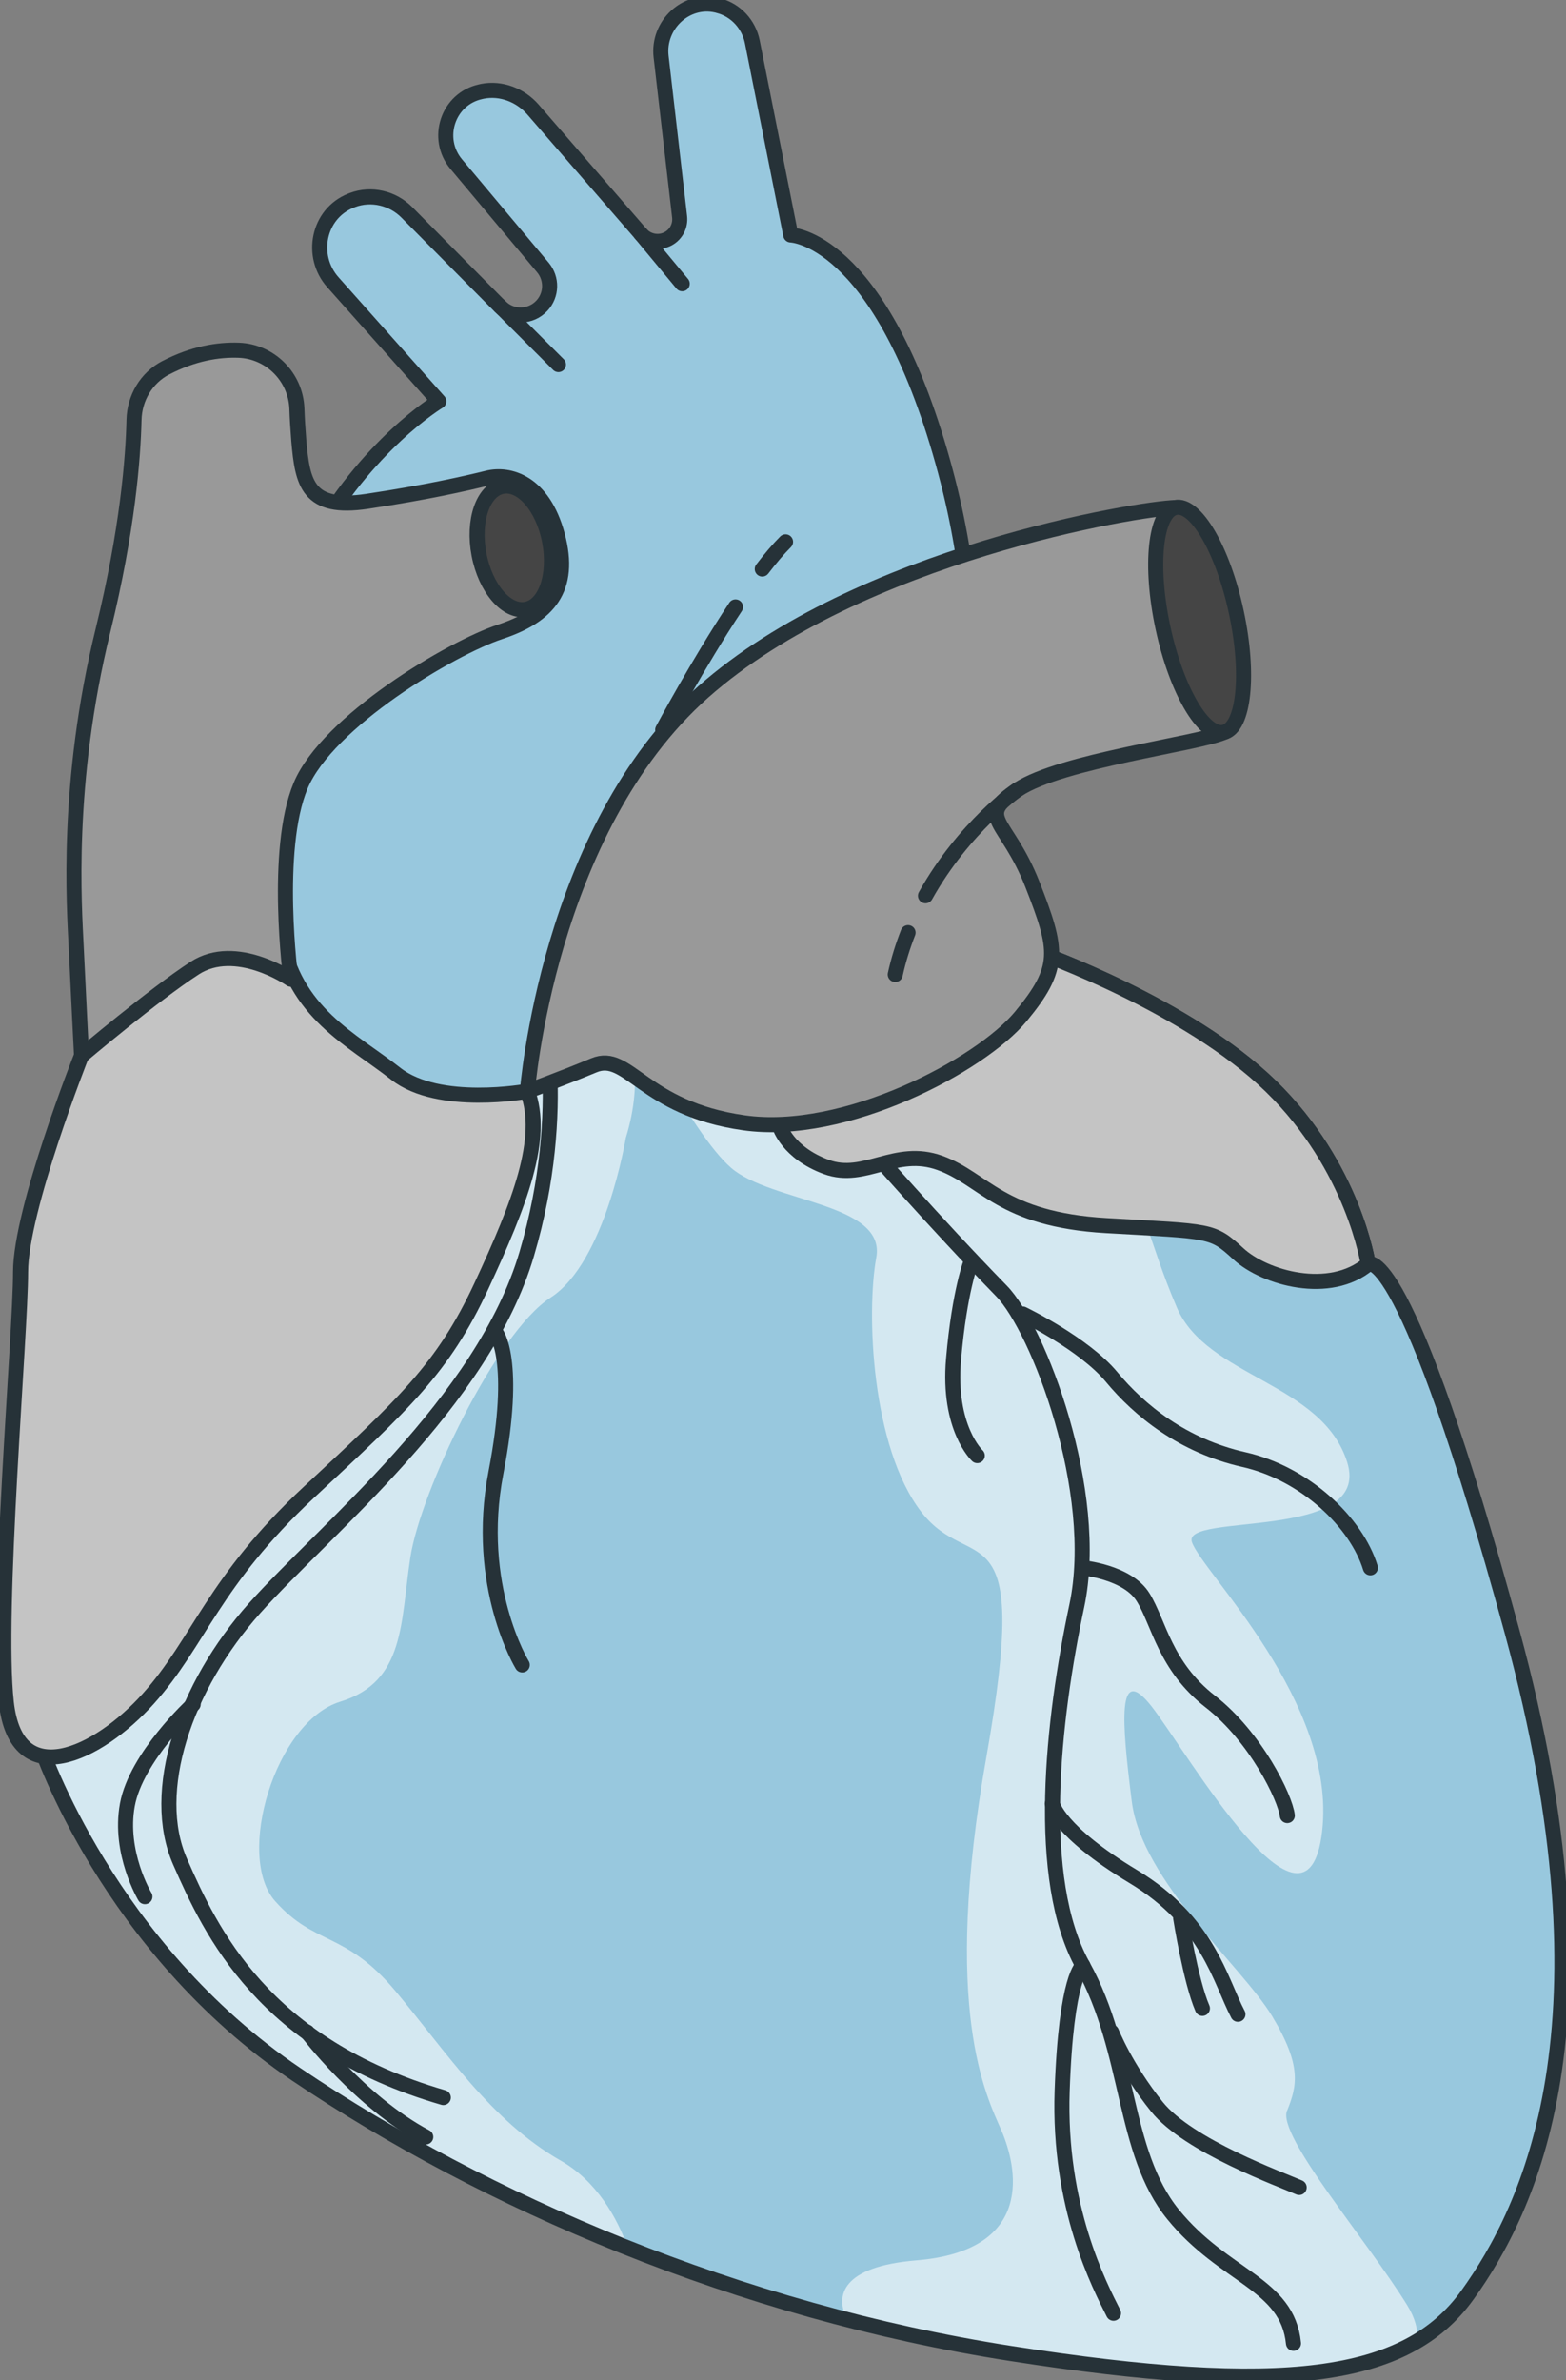<svg width="104" height="158" viewBox="0 0 104 158" fill="none" xmlns="http://www.w3.org/2000/svg">
<rect x="0" y="0" width="104" height="158" fill="#808080" stroke="none"/>
<g id="Heart" clip-path="url(#clip0_1_1446)">
<path id="Vector" d="M2.716 115.983C2.716 115.983 7.166 129.268 19.696 137.721C32.231 146.174 49.079 153.423 67.136 156.237C85.198 159.057 93.419 157.984 97.459 152.346C101.505 146.712 107.567 134.499 100.422 108.33C93.278 82.162 90.856 83.909 90.856 83.909C90.856 83.909 89.91 77.47 84.388 72.098C78.867 66.727 69.022 63.243 69.022 63.243C69.022 63.243 64.845 68.207 56.082 68.207C47.319 68.207 37.08 64.582 30.608 64.854C24.14 65.121 15.645 73.709 9.178 94.239C2.711 114.769 2.711 115.978 2.711 115.978L2.716 115.983Z" fill="#98C8DE"/>
<path id="Vector_2" opacity="0.58" d="M85.476 140.127C86.143 138.469 86.474 137.146 84.478 133.835C82.481 130.524 75.83 124.89 75.163 119.592C74.496 114.293 74.165 110.318 76.492 113.3C78.82 116.281 86.805 130.189 87.803 121.58C88.801 112.97 79.818 104.355 79.156 102.368C78.494 100.38 91.134 102.368 89.469 97.069C87.803 91.77 80.154 91.441 78.158 86.801C76.161 82.162 76.161 79.845 74.165 78.521C72.668 77.528 57.842 69.985 48.643 67.542C47.214 67.323 45.785 67.066 44.377 66.794C43.358 66.758 42.538 66.883 42.023 67.229C42.023 67.229 45.89 75.205 48.548 77.522C51.212 79.84 58.861 79.84 58.194 83.485C57.527 87.131 57.863 96.07 61.188 100.375C64.514 104.68 68.507 99.71 65.512 116.605C62.518 133.495 65.512 139.128 66.51 141.445C67.509 143.762 68.838 149.396 60.858 150.055C55.914 150.463 55.436 152.398 56.261 153.972C59.823 154.888 63.453 155.657 67.141 156.232C81.242 158.434 89.348 158.262 94.144 155.395C94.181 154.668 93.981 153.884 93.456 153.036C90.793 148.731 84.809 141.775 85.471 140.117L85.476 140.127Z" fill="white"/>
<path id="Vector_3" opacity="0.58" d="M23.268 79.186C22.838 83.025 14.143 92.074 8.002 98.037C2.722 114.926 2.722 115.988 2.722 115.988C2.722 115.988 7.171 129.274 19.701 137.726C26.058 142.015 33.534 145.991 41.709 149.234C40.973 147.209 39.633 144.803 37.243 143.438C32.588 140.786 29.594 136.152 26.263 132.177C22.938 128.201 20.941 129.195 18.277 126.214C15.614 123.232 18.277 114.288 22.601 112.965C26.925 111.641 26.594 107.666 27.256 103.361C27.923 99.057 32.935 88.48 36.571 86.137C40.206 83.794 41.561 75.54 41.561 75.54C42.754 71.685 42.176 68.081 40.043 65.957C36.513 65.283 33.25 64.744 30.618 64.854C25.995 65.1 23.93 73.218 23.268 79.18V79.186Z" fill="white"/>
<path id="Vector_4" d="M2.716 115.983C2.716 115.983 7.166 129.268 19.696 137.721C32.231 146.174 49.079 153.423 67.136 156.237C85.198 159.057 93.419 157.984 97.459 152.346C101.505 146.712 107.567 134.499 100.422 108.33C93.278 82.162 90.856 83.909 90.856 83.909C90.856 83.909 89.91 77.47 84.388 72.098C78.867 66.727 69.022 63.243 69.022 63.243C69.022 63.243 64.845 68.207 56.082 68.207C47.319 68.207 37.08 64.582 30.608 64.854C24.14 65.121 15.645 73.709 9.178 94.239C2.711 114.769 2.711 115.978 2.711 115.978L2.716 115.983Z" stroke="#263238" stroke-linecap="round" stroke-linejoin="round"/>
<g id="Group">
<path id="Vector_5" d="M57.721 76.157C57.721 76.157 62.013 81.09 66.515 85.708C68.953 88.209 73.114 99.041 71.511 106.604C69.909 114.168 68.711 124.718 71.911 130.487C75.11 136.257 74.511 142.826 77.905 147.005C81.304 151.185 85.502 151.582 85.901 155.563" stroke="#263238" stroke-linecap="round" stroke-linejoin="round"/>
<path id="Vector_6" d="M67.918 87.23C67.918 87.23 71.984 89.192 73.823 91.41C75.662 93.627 78.546 95.981 82.612 96.896C86.678 97.812 90.088 101.076 91.007 104.078" stroke="#263238" stroke-linecap="round" stroke-linejoin="round"/>
<path id="Vector_7" d="M85.491 120.528C85.36 119.351 83.395 115.303 80.374 112.954C77.359 110.606 76.965 107.729 75.914 106.034C74.863 104.334 71.848 104.073 71.848 104.073" stroke="#263238" stroke-linecap="round" stroke-linejoin="round"/>
<path id="Vector_8" d="M69.883 119.744C69.883 119.744 70.277 121.574 75.263 124.577C80.248 127.579 81.036 131.497 82.213 133.72" stroke="#263238" stroke-linecap="round" stroke-linejoin="round"/>
<path id="Vector_9" d="M78.409 127.323C78.409 127.323 79.066 131.502 79.854 133.327" stroke="#263238" stroke-linecap="round" stroke-linejoin="round"/>
<path id="Vector_10" d="M71.915 130.487C71.915 130.487 70.802 131.105 70.539 138.809C70.276 146.514 73.029 151.739 73.949 153.565" stroke="#263238" stroke-linecap="round" stroke-linejoin="round"/>
<path id="Vector_11" d="M73.817 134.896C73.817 134.896 74.737 137.245 76.833 139.86C78.929 142.47 85.097 144.693 86.279 145.216" stroke="#263238" stroke-linecap="round" stroke-linejoin="round"/>
<path id="Vector_12" d="M64.509 83.705C64.509 83.705 63.721 85.666 63.327 90.233C62.932 94.804 64.903 96.63 64.903 96.63" stroke="#263238" stroke-linecap="round" stroke-linejoin="round"/>
</g>
<g id="Group_2">
<path id="Vector_13" d="M35.85 66.141C35.85 66.141 37.889 73.395 34.978 83.255C32.062 93.12 21.576 101.531 16.911 106.756C12.251 111.976 9.919 118.943 11.957 123.583C13.995 128.222 17.494 135.77 29.441 139.248" stroke="#263238" stroke-linecap="round" stroke-linejoin="round"/>
<path id="Vector_14" d="M32.935 88.481C32.935 88.481 34.39 90.222 32.935 97.765C31.479 105.307 34.684 110.527 34.684 110.527" stroke="#263238" stroke-linecap="round" stroke-linejoin="round"/>
<path id="Vector_15" d="M12.829 113.143C12.829 113.143 9.041 116.626 8.458 119.817C7.875 123.007 9.624 125.91 9.624 125.91" stroke="#263238" stroke-linecap="round" stroke-linejoin="round"/>
<path id="Vector_16" d="M20.404 134.902C20.404 134.902 23.903 139.541 28.274 141.864" stroke="#263238" stroke-linecap="round" stroke-linejoin="round"/>
</g>
<path id="Vector_17" d="M90.861 83.914C90.861 83.914 89.915 77.475 84.394 72.103C78.867 66.737 69.027 63.248 69.027 63.248C69.027 63.248 64.85 68.212 56.088 68.212C55.068 68.212 54.028 68.16 52.983 68.071C51.506 70.179 50.829 72.475 51.78 74.787C51.78 74.787 52.321 76.534 54.879 77.47C57.438 78.406 59.46 76.126 62.429 77.203C65.392 78.275 66.474 80.959 73.482 81.362C80.49 81.764 80.49 81.628 82.245 83.239C84 84.85 88.308 86.059 90.872 83.909L90.861 83.914Z" fill="#C4C4C4" stroke="#263238" stroke-linecap="round" stroke-linejoin="round"/>
<path id="Vector_18" d="M5.411 70.084C5.411 70.084 1.366 80.289 1.366 84.448C1.366 88.606 -0.252 106.991 0.42 113.027C1.093 119.064 6.483 116.516 9.856 112.761C13.223 109.005 14.169 104.978 20.505 99.072C26.841 93.167 29.399 90.886 31.963 85.384C34.522 79.881 36.203 75.576 35.026 72.428C33.849 69.279 27.109 63.107 20.778 62.035C14.442 60.962 7.297 63.363 5.411 70.079V70.084Z" fill="#C4C4C4" stroke="#263238" stroke-linecap="round" stroke-linejoin="round"/>
<path id="Vector_19" d="M35.026 72.438C35.026 72.438 29.142 73.531 26.278 71.277C23.415 69.023 19.48 67.239 18.645 62.019C17.809 56.794 16.974 42.786 20.673 36.138C24.371 29.49 29.142 26.639 29.142 26.639L22.107 18.736C20.557 16.994 21.13 14.185 23.299 13.322C23.336 13.307 23.368 13.296 23.405 13.28C24.66 12.81 26.084 13.15 27.024 14.102L33.203 20.337C33.98 21.121 35.251 21.095 35.997 20.284C36.649 19.573 36.67 18.495 36.055 17.758L30.302 10.9C28.874 9.195 29.74 6.564 31.921 6.088C31.957 6.078 31.994 6.073 32.036 6.062C33.287 5.816 34.568 6.319 35.404 7.281C37.269 9.431 40.941 13.662 42.554 15.519C43.011 16.047 43.783 16.178 44.393 15.838C44.913 15.55 45.202 14.975 45.133 14.389L43.904 3.756C43.662 1.669 45.548 -0.131 47.603 0.345C47.639 0.356 47.681 0.366 47.718 0.377C48.864 0.669 49.73 1.616 49.962 2.777L52.515 15.598C52.515 15.598 58.241 15.718 62.413 29.966C66.584 44.214 63.248 52.405 62.77 54.66C62.292 56.914 47.03 63.803 42.018 67.244C37.006 70.686 35.02 72.444 35.02 72.444L35.026 72.438Z" fill="#98C8DE" stroke="#263238" stroke-linecap="round" stroke-linejoin="round"/>
<path id="Vector_20" d="M11.012 24.411C9.719 25.081 8.931 26.425 8.9 27.874C8.842 30.405 8.474 35.186 6.846 41.824C4.34 52.034 4.939 60.225 5.059 62.84C5.18 65.45 5.417 70.084 5.417 70.084C5.417 70.084 10.187 66.046 12.929 64.268C15.672 62.49 19.312 65.005 19.312 65.005C19.312 65.005 18.178 56.433 19.964 52.159C21.75 47.886 29.982 43.016 33.203 41.949C36.423 40.882 37.973 39.099 37.017 35.536C36.061 31.974 33.797 31.383 32.367 31.739C30.939 32.095 28.312 32.691 24.377 33.282C20.442 33.873 20.085 32.095 19.843 29.244C19.78 28.47 19.738 27.759 19.717 27.131C19.643 25.034 17.957 23.328 15.85 23.25C14.49 23.203 12.84 23.464 11.017 24.411H11.012Z" fill="#999999" stroke="#263238" stroke-linecap="round" stroke-linejoin="round"/>
<path id="Vector_21" d="M36.497 35.923C36.928 38.178 36.229 40.202 34.937 40.448C33.644 40.694 32.242 39.067 31.811 36.813C31.38 34.558 32.079 32.534 33.371 32.288C34.663 32.042 36.066 33.669 36.497 35.923Z" fill="#454545" stroke="#263238" stroke-linecap="round" stroke-linejoin="round"/>
<path id="Vector_22" d="M33.203 20.326L37.086 24.202" stroke="#263238" stroke-linecap="round" stroke-linejoin="round"/>
<path id="Vector_23" d="M42.549 15.514L45.307 18.835" stroke="#263238" stroke-linecap="round" stroke-linejoin="round"/>
<path id="Vector_24" d="M35.025 72.438C35.025 72.438 36.365 55.078 46.715 45.924C57.064 36.771 75.756 33.732 78.063 33.695C78.825 33.685 80.054 36.007 80.054 39.632C80.054 43.257 83.001 47.855 81.278 48.618C79.555 49.382 70.477 50.506 67.603 52.41C64.729 54.319 66.836 54.319 68.559 58.703C70.282 63.091 70.477 64.237 67.792 67.48C65.107 70.723 56.103 75.493 49.399 74.536C42.696 73.584 41.734 69.765 39.438 70.723C37.137 71.675 35.031 72.438 35.031 72.438H35.025Z" fill="#999999" stroke="#263238" stroke-linecap="round" stroke-linejoin="round"/>
<path id="Vector_25" d="M82.103 40.631C82.991 44.753 82.618 48.325 81.273 48.613C79.928 48.901 78.116 45.794 77.233 41.672C76.346 37.55 76.719 33.978 78.063 33.69C79.408 33.402 81.221 36.509 82.103 40.631Z" fill="#454545" stroke="#263238" stroke-linecap="round" stroke-linejoin="round"/>
<path id="Vector_26" d="M60.306 61.914C59.965 62.788 59.67 63.714 59.455 64.692" stroke="#263238" stroke-linecap="round" stroke-linejoin="round"/>
<path id="Vector_27" d="M67.598 52.405C67.598 52.405 63.999 54.911 61.462 59.466" stroke="#263238" stroke-linecap="round" stroke-linejoin="round"/>
<path id="Vector_28" d="M50.624 37.775C51.165 37.069 51.685 36.452 52.169 35.971" stroke="#263238" stroke-linecap="round" stroke-linejoin="round"/>
<path id="Vector_29" d="M44.01 48.446C44.01 48.446 46.348 44.068 48.848 40.291" stroke="#263238" stroke-linecap="round" stroke-linejoin="round"/>
</g>
<defs>
<clipPath id="clip0_1_1446">
<rect width="104" height="158" fill="white"/>
</clipPath>
</defs>
</svg>
